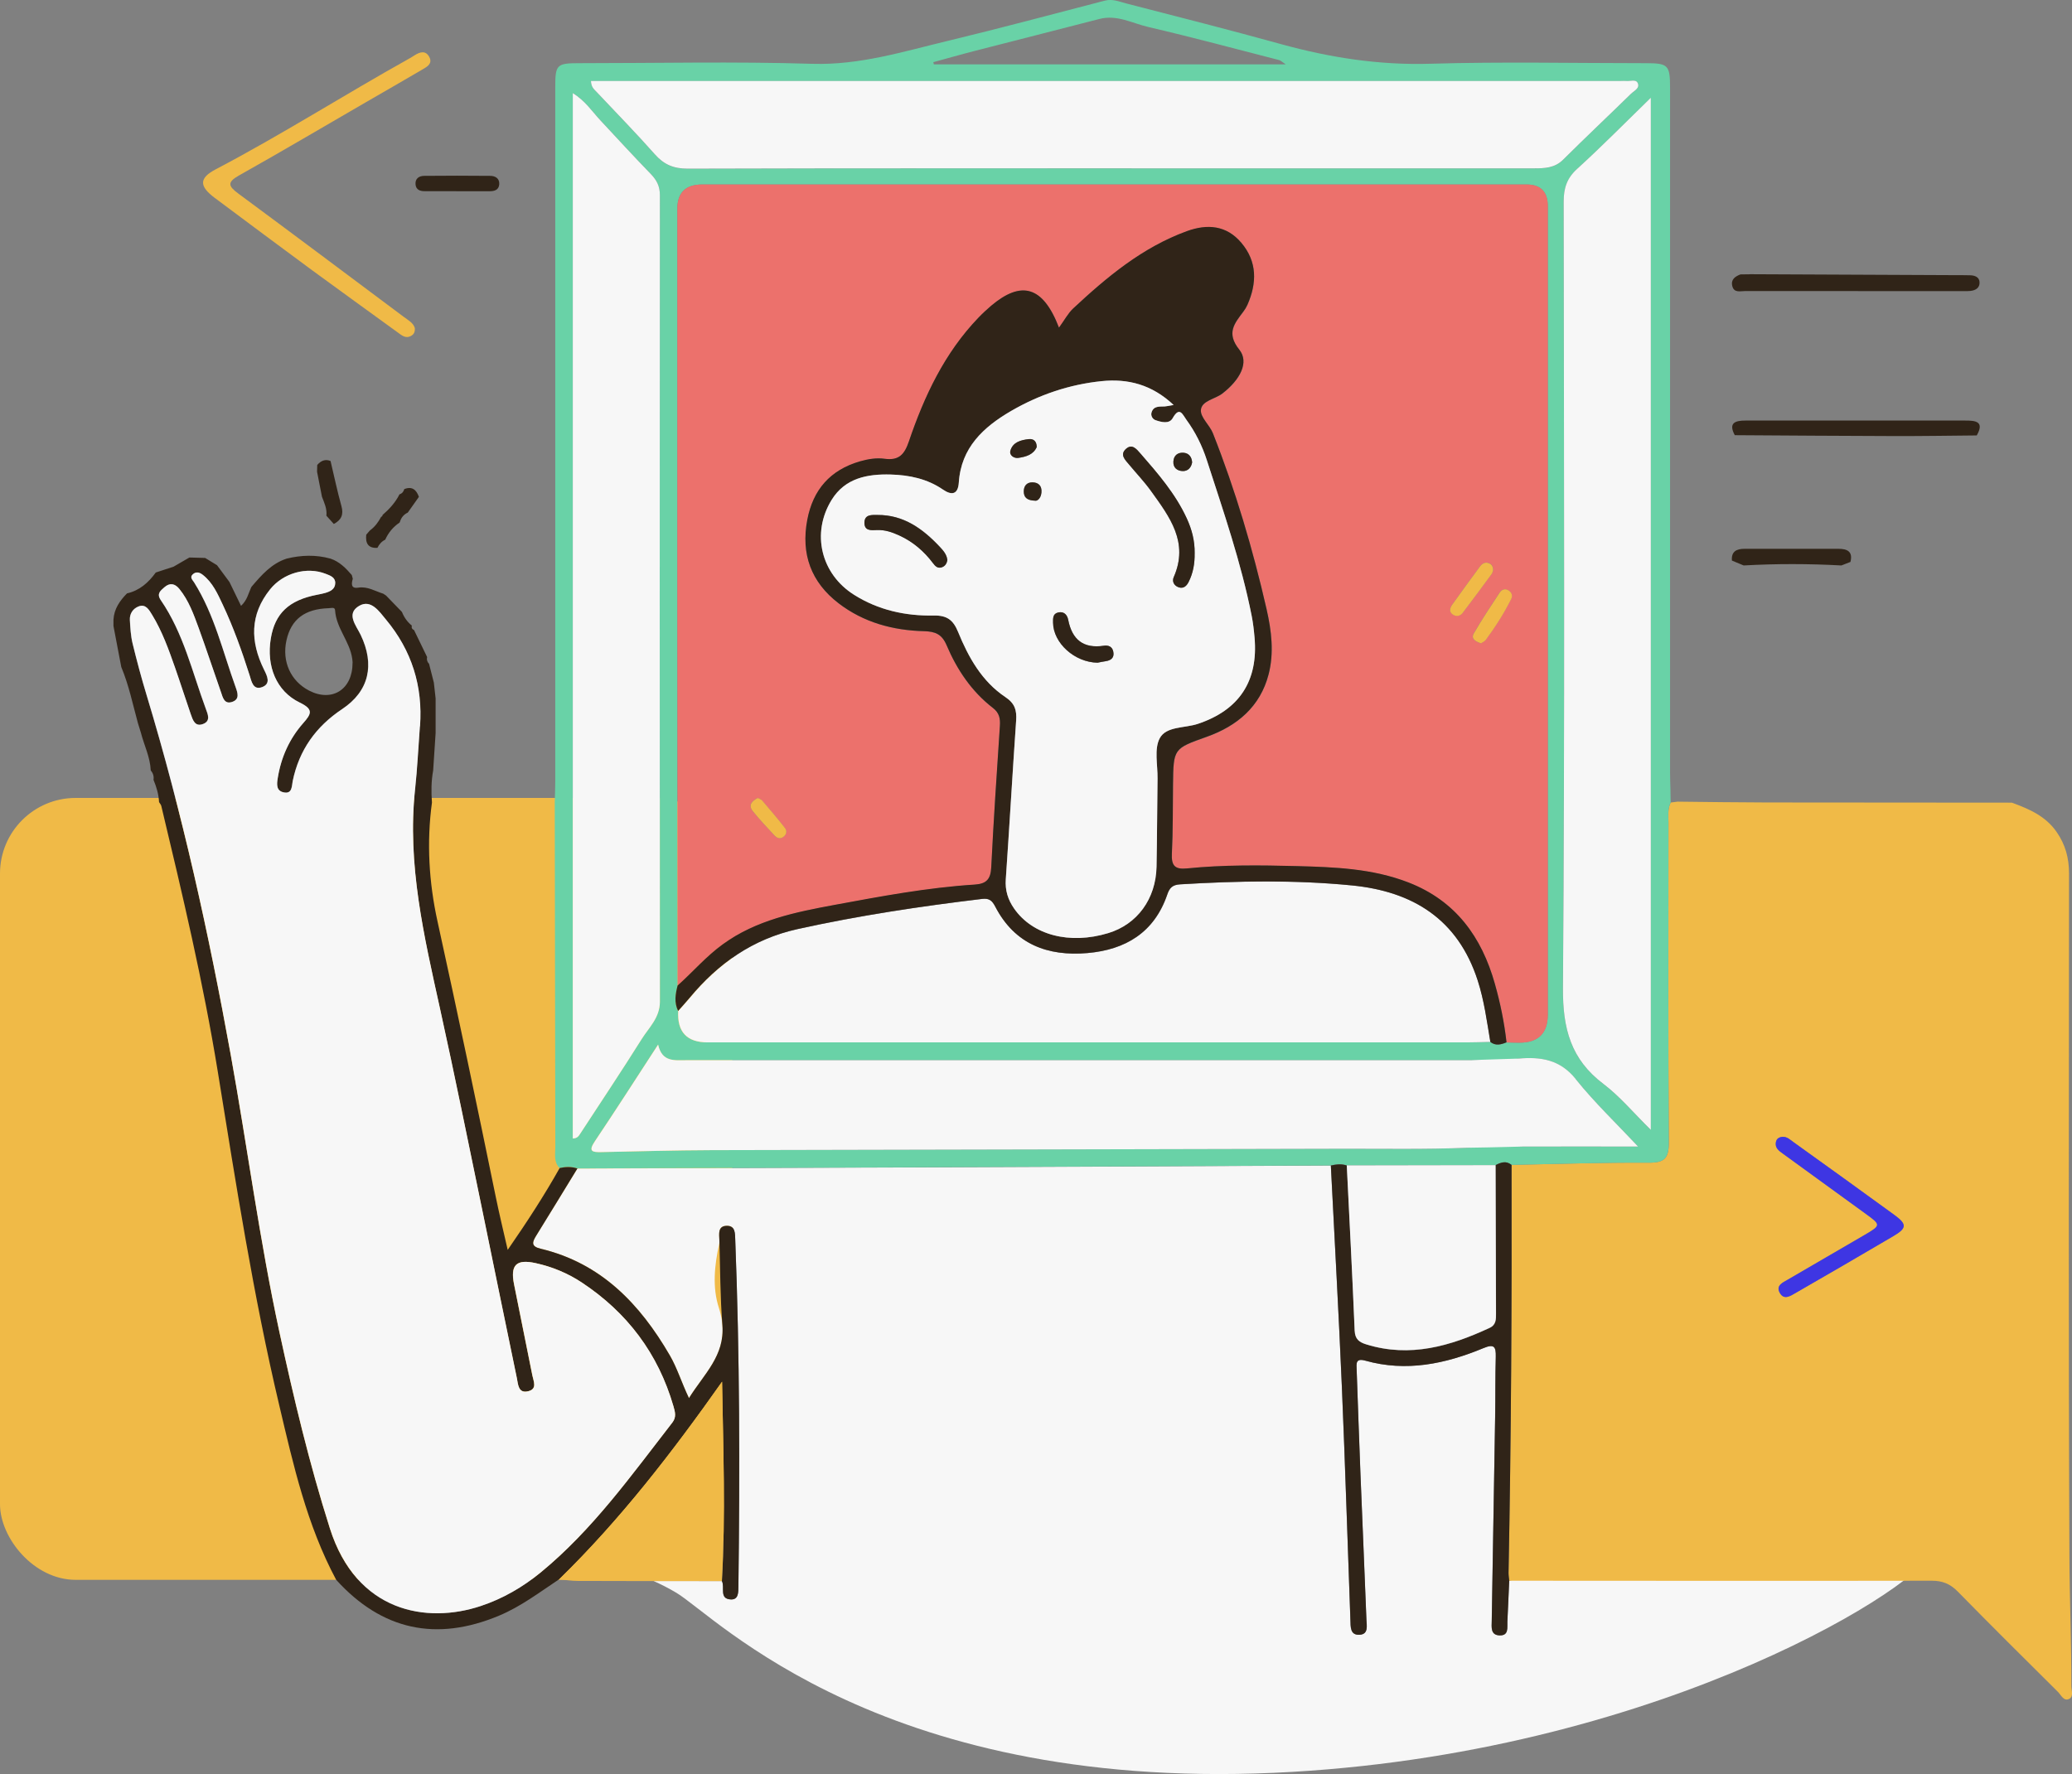 <?xml version="1.0" encoding="UTF-8"?> <svg xmlns="http://www.w3.org/2000/svg" id="Layer_1" data-name="Layer 1" viewBox="0 0 328.53 281.36"><rect x="0" y="0" width="328.53" height="281.36" fill="#808080" stroke="none"/> <defs> <style> .cls-1 { fill: #f7f7f7; } .cls-1, .cls-2, .cls-3, .cls-4, .cls-5, .cls-6 { stroke-width: 0px; } .cls-2 { fill: #302418; } .cls-3 { fill: #3e36e3; } .cls-4 { fill: #69d2a7; } .cls-5 { fill: #f0ba47; } .cls-6 { fill: #ec716c; } </style> </defs> <rect class="cls-5" y="126.55" width="116.11" height="124.01" rx="12" ry="12"></rect> <path class="cls-1" d="m85.7,198.04c9.6,2.28,15.76,8.75,20.51,16.93,1.17,2.02,1.83,4.25,3.03,6.77,2.81-4.5,6.87-7.69,4.74-14.32-1.06-3.29-.69-6.76.05-10.14.2-.93-.57-2.85,1.21-2.87,1.39-.02,1.3,1.27,1.34,2.24.71,18.3.73,36.61.5,54.92-.01.92.04,2.14-1.17,2.1-1.95-.07-.93-1.95-1.45-2.92-3.61,0-7.22-.01-10.84-.01,1.22.54,2.43,1.16,3.62,1.87,6.29,3.75,33.02,32.21,97.75,28.4,59.81-3.52,100.88-30.41,101.22-34.96.14-1.86-52.05-.17-51.44-1.78.65-14.87-12.32,6.43-15.48,6.43-.1,2.15-.18,4.31-.29,6.46-.05.94.28,2.27-1.26,2.21-1.42-.06-1.24-1.3-1.22-2.28.18-10.81.36-21.63.54-32.44.05-3.16.01-6.32.1-9.49.04-1.6-.28-2.05-1.96-1.35-6.02,2.5-12.23,3.81-18.71,1.99-1.6-.45-1.42.49-1.39,1.43.2,5.49.38,10.98.6,16.46.31,7.73.65,15.46.95,23.19.04.95.35,2.3-1.07,2.39-1.55.1-1.43-1.29-1.47-2.36-.45-12.3-.83-24.61-1.35-36.91-.5-11.72-1.16-23.43-1.75-35.15-22.86.11-45.72.22-68.58.31-16.96.07-33.92.11-50.88.17-2.17,3.54-4.32,7.09-6.51,10.61-.63,1.02-.91,1.72.66,2.1Z"></path> <path class="cls-5" d="m318.96,127.29c2.74,1,5.37,2.11,7.14,4.67,1.39,2,1.96,4.14,1.96,6.56-.02,36.06-.1,72.13.06,108.19.03,6.89.32,13.8.31,20.7,0,.7.41,1.69-.39,2.05-.83.38-1.24-.63-1.73-1.12-5.32-5.28-10.64-10.56-15.89-15.92-1.2-1.22-2.43-1.73-4.16-1.72-22.32.04-44.64.01-66.96,0-.04-.41-.11-.82-.11-1.23.41-21.57.53-43.14.48-64.72,7.24-.14,14.47-.4,21.71-.35,2.53.02,3.24-.67,3.22-3.22-.11-16.9-.06-33.8-.05-50.71,0-1.07-.16-2.17.35-3.19.36-.05.72-.1,1.08-.14,4.72.05,9.45.12,14.17.13,12.94.02,25.87.02,38.81.03Zm-36.33,53c-.55.05-.95.28-1.06.87-.16.92.5,1.36,1.1,1.79,4.43,3.23,8.87,6.44,13.3,9.66,2.24,1.63,2.24,1.74-.25,3.2-4.08,2.39-8.18,4.75-12.27,7.14-.77.45-1.88.9-1.29,2.03.68,1.3,1.72.55,2.56.06,5.18-2.99,10.35-5.98,15.49-9.01,2.14-1.26,2.16-1.88.12-3.37-5.3-3.87-10.63-7.69-15.96-11.52-.53-.38-1.01-.88-1.75-.85Z"></path> <path class="cls-4" d="m264.89,127.28c-.51,1.02-.35,2.12-.35,3.19,0,16.9-.06,33.8.05,50.71.02,2.54-.69,3.23-3.22,3.22-7.23-.05-14.47.21-21.71.35-.86-.7-1.7-.4-2.54.04-7.86.01-15.72.03-23.58.04-.85-.29-1.69-.18-2.53,0-22.86.11-45.72.22-68.58.31-16.96.07-33.92.11-50.88.17-.94-.31-1.88-.28-2.83-.07-.95-.96-.67-2.18-.67-3.32-.04-18.23-.06-36.46-.09-54.69.03-1.08.08-2.16.08-3.24,0-36.72,0-73.43,0-110.15,0-3.59.22-3.82,3.79-3.82,12.32,0,24.66-.28,36.97.1,7.52.23,14.45-1.95,21.53-3.65,8.31-2,16.57-4.22,24.85-6.37,1.23-.32,2.32.17,3.41.45,8.2,2.11,16.41,4.2,24.57,6.46,7.73,2.13,15.5,3.34,23.6,3.1,11.4-.34,22.81-.09,34.22-.09,3.51,0,3.82.32,3.82,3.86,0,36.22,0,72.43,0,108.65,0,.91.04,1.83.06,2.74.01.67.02,1.33.03,2Zm-157.37,33.06q-.28,4.98,4.65,4.98c40.12,0,80.25,0,120.37,0,1.25,0,2.5-.05,3.74-.08.84.69,1.72.45,2.59.09.67.02,1.33.04,2,.04q4.53.01,4.54-4.46c0-42.73,0-85.46,0-128.2q0-3.45-3.37-3.45c-43.57,0-87.14,0-130.71,0q-3.93,0-3.94,3.86c0,20.74,0,41.48,0,62.22,0,20.32.03,40.65.05,60.97-.36,1.35-.57,2.7.07,4.03ZM93.7,12.84c.03,1.04.54,1.38.92,1.78,3.08,3.28,6.23,6.49,9.21,9.86,1.44,1.63,2.96,2.29,5.18,2.28,26.58-.08,53.15-.05,79.73-.05,18.16,0,36.32,0,54.49,0,1.67,0,3.28-.04,4.62-1.38,3.54-3.52,7.18-6.95,10.75-10.44.49-.48,1.47-.88,1.07-1.72-.31-.66-1.21-.24-1.84-.32-.25-.03-.5,0-.75,0-53.57,0-107.14,0-160.71,0-.83,0-1.65,0-2.67,0Zm168.04,166.34V15.51c-4.15,4.04-7.82,7.77-11.68,11.28-1.64,1.5-2.14,3.08-2.14,5.23.06,41.56.19,83.12-.11,124.68-.05,6.43,1.26,11.33,6.44,15.24,2.61,1.97,4.74,4.56,7.48,7.25Zm-170.92,1.37c.69,0,.92-.35,1.14-.7,3.27-5.01,6.6-9.99,9.78-15.06,1.16-1.85,2.89-3.39,2.89-5.93-.04-42.64-.03-85.29,0-127.93,0-1.37-.48-2.34-1.4-3.3-2.72-2.81-5.37-5.69-8.03-8.55-1.33-1.43-2.42-3.11-4.38-4.32v165.78Zm13.52-14.88c-3.48,5.35-6.71,10.39-10.04,15.35-1.1,1.64-.34,1.73,1.05,1.7,5.82-.12,11.64-.29,17.47-.31,33.22-.09,66.44-.12,99.65-.22,7.65-.02,15.31.17,22.96-.29,1.49-.09,2.04-.4,1.86-2.03-.29-2.72-.29-5.48-.4-8.22-.14-3.42-.2-3.5-3.54-3.5-41.54,0-83.09,0-124.63,0-1.82,0-3.77.31-4.39-2.48ZM203.87,10.21c-.65-.43-.83-.63-1.05-.68-6.91-1.78-13.8-3.63-20.75-5.25-2.54-.59-4.97-2-7.76-1.27-6.59,1.71-13.19,3.37-19.78,5.07-2.19.56-4.36,1.19-6.55,1.78.03.12.06.24.09.35h55.79Zm55.86,171.62c-3.37-3.6-6.88-6.95-9.89-10.69-2.49-3.1-5.54-3.56-9.06-3.25-.89.08-1.73.12-1.65,1.33.26,3.73.55,7.46.79,11.19.07,1.06.59,1.44,1.6,1.43,6.14-.02,12.29,0,18.21,0Z"></path> <path class="cls-2" d="m88.72,185.25c.95-.21,1.9-.24,2.83.07-2.17,3.54-4.32,7.09-6.51,10.62-.63,1.02-.91,1.72.66,2.1,9.6,2.28,15.76,8.75,20.51,16.93,1.17,2.02,1.83,4.25,3.03,6.77,2.39-3.83,5.69-6.71,5.3-11.58-.36-4.47-.34-8.98-.48-13.47-.03-.97-.28-2.26,1.18-2.28,1.39-.02,1.3,1.27,1.34,2.24.71,18.3.73,36.61.5,54.92-.01.92.04,2.14-1.17,2.1-1.95-.07-.93-1.95-1.45-2.92.59-10.53.2-21.06.03-31.62-7.88,11.18-16.11,21.86-25.83,31.34-3.1,2.05-6.04,4.31-9.53,5.77-9.94,4.16-18.58,2.32-25.83-5.69-4.64-8.67-6.78-18.17-9.01-27.62-4.14-17.48-6.88-35.21-9.75-52.92-2.3-14.19-5.62-28.19-8.96-42.17-.05-.23-.24-.42-.36-.63-.06-1.23-.41-2.4-.88-3.53.09-.57-.08-1.07-.44-1.5-.09-2.1-1.05-3.98-1.56-5.97-.16-.51-.31-1.01-.47-1.52-.82-2.99-1.44-6.03-2.64-8.9-.41-2.17-.83-4.34-1.24-6.51,0-.33,0-.67,0-1,.1-1.71,1-3,2.15-4.17,1.99-.45,3.4-1.71,4.56-3.31.94-.31,1.89-.62,2.83-.93.83-.48,1.66-.97,2.5-1.45.83.02,1.67.05,2.5.07.63.38,1.25.77,1.88,1.15.66.89,1.31,1.77,1.97,2.66.59,1.23,1.19,2.46,1.84,3.79.98-.91,1.17-1.99,1.61-2.94,0,0,.08-.12.08-.12,1.56-1.83,3.13-3.64,5.53-4.43,2.32-.57,4.64-.65,6.97,0,1.42.48,2.42,1.5,3.37,2.6.05.2.11.39.16.59-.23.79-.32,1.6.86,1.41,1.49-.23,2.67.56,3.97.96.15.1.3.2.45.3.82.85,1.65,1.7,2.47,2.55,0,0,.06.09.06.09.34.84.85,1.55,1.55,2.12-.09.34.03.57.35.71.69,1.42,1.38,2.85,2.07,4.27-.09.42.01.78.31,1.08.25.99.51,1.99.76,2.98.09.84.19,1.68.28,2.51v5.5c-.13,1.98-.26,3.96-.39,5.94-.31,1.68-.32,3.37-.19,5.07-.86,6.34-.48,12.67.88,18.85,3.19,14.53,6.25,29.08,9.23,43.66.54,2.65,1.18,5.29,1.9,8.44,3.12-4.51,5.81-8.66,8.24-12.98Zm-22.14-70.05c.47-6.38-1.32-12.04-5.39-16.93-1.07-1.28-2.38-3.28-4.26-2.18-2.12,1.25-.48,3.11.24,4.59,2.28,4.75,1.34,8.94-2.93,11.78-4.17,2.77-6.82,6.49-7.84,11.4-.17.81-.06,2.12-1.47,1.8-1.15-.26-1.07-1.26-.91-2.24.53-3.29,1.85-6.23,4.03-8.72,1.28-1.45,1.71-2.19-.53-3.27-3.73-1.8-5.32-5.78-4.6-10.16.66-3.99,2.89-6.09,7.37-6.95.41-.08.82-.15,1.22-.27.84-.24,1.64-.61,1.63-1.61,0-.91-.84-1.17-1.53-1.44-3.01-1.18-6.72-.11-8.79,2.46-3.25,4.03-3.16,8.3-.97,12.74.49.99,1.13,2.23-.29,2.77-1.47.55-1.69-.92-2.01-1.91-1.21-3.8-2.55-7.56-4.25-11.17-.81-1.72-1.59-3.5-3.16-4.72-.5-.39-1.07-.55-1.58-.09-.54.48-.04.89.21,1.29,3.23,5.14,4.56,11.03,6.59,16.64.32.9.65,1.91-.56,2.31-1.27.43-1.49-.73-1.78-1.56-1.18-3.37-2.29-6.77-3.52-10.13-.8-2.18-1.58-4.39-3.08-6.23-.68-.83-1.49-1.03-2.37-.26-.63.56-1.27,1.02-.56,2.05,3.59,5.23,4.97,11.39,7.13,17.22.31.84.8,1.9-.38,2.39-1.35.55-1.69-.63-2.02-1.57-.84-2.44-1.62-4.89-2.47-7.32-1.01-2.9-2.05-5.81-3.67-8.44-.45-.74-.98-1.73-2.1-1.3-.91.34-1.46,1.15-1.4,2.17.07,1.24.14,2.51.43,3.71.67,2.74,1.4,5.48,2.22,8.18,5.67,18.73,9.86,37.8,13.34,57.03,2.65,14.65,4.57,29.42,7.72,43.98,2.27,10.49,4.75,20.9,8,31.14,4.23,13.34,15.35,15.18,23.92,12.33,3.5-1.16,6.67-3,9.52-5.34,8.25-6.78,14.39-15.43,20.87-23.77.67-.86.43-1.68.16-2.59-2.42-8.34-7.32-14.83-14.53-19.61-2.24-1.48-4.71-2.5-7.32-3.07-3.09-.68-4.03.31-3.41,3.38.97,4.81,1.93,9.62,2.9,14.43.19.94.8,2.13-.63,2.5-1.63.42-1.63-1.09-1.83-2.06-1.84-8.79-3.61-17.59-5.43-26.39-2.23-10.75-4.39-21.51-6.76-32.23-2.53-11.47-5.23-22.9-3.95-34.8.35-3.31.51-6.64.76-9.96Zm-10.67-10.07c-.01-.15-.02-.4-.06-.65-.38-2.75-2.55-4.86-2.72-7.69-.03-.56-.62-.34-1.02-.33-3.8.12-5.95,1.76-6.69,5.1-.74,3.35.66,6.45,3.59,7.97,3.63,1.87,6.89-.16,6.89-4.4Z"></path> <path class="cls-5" d="m65.77,51.99c.05.64-.13.99-.51,1.23-.92.58-1.56-.04-2.23-.52-4.48-3.26-8.98-6.49-13.45-9.77-5.19-3.82-10.35-7.68-15.51-11.53-2.52-1.88-2.53-3.15.16-4.56,10.44-5.48,20.38-11.82,30.67-17.56.29-.16.57-.34.85-.52.86-.54,1.76-.8,2.33.3.53,1.02-.34,1.52-1.05,1.93-3.01,1.77-6.04,3.5-9.06,5.25-6.69,3.87-13.34,7.81-20.08,11.59-1.96,1.1-1.65,1.72-.1,2.87,8.75,6.47,17.46,13,26.18,19.52.72.54,1.56.98,1.79,1.78Z"></path> <path class="cls-2" d="m275.06,69.02c-1.05-1.96.07-2.32,1.7-2.32,3.82,0,7.63,0,11.45,0,7.8,0,15.59,0,23.39,0,1.59,0,3.1.11,1.83,2.36-4.32.04-8.64.11-12.96.1-8.47-.02-16.94-.09-25.41-.14Z"></path> <path class="cls-2" d="m277.48,43.49c10.99.05,21.97.1,32.96.15.67,0,1.33,0,2,.02.72.03,1.39.3,1.43,1.09.05.89-.6,1.3-1.44,1.39-.33.04-.67.03-1,.03-11.58,0-23.15,0-34.73-.01-.76,0-1.77.34-2.04-.82-.24-1.03.47-1.5,1.3-1.82.5,0,1.01-.01,1.51-.02Z"></path> <path class="cls-2" d="m274.61,88.91c-.13-1.47.76-1.87,2-1.87,4.97,0,9.94,0,14.91,0,1.38,0,2.3.44,1.88,2.08-.48.19-.96.37-1.43.56-5.17-.28-10.33-.29-15.5,0-.62-.26-1.24-.52-1.85-.77Z"></path> <path class="cls-2" d="m58.08,84.79c.19-.22.37-.43.56-.65.78-.57,1.35-1.32,1.79-2.17.15-.05.22-.15.23-.3,1.08-.94,2.04-1.98,2.68-3.27.42-.13.65-.43.76-.83,1.25-.49,1.92.11,2.32,1.23-.59.83-1.18,1.67-1.77,2.5-.65.3-1.05.81-1.25,1.49,0,0-.06.1-.06.1-1.01.68-1.76,1.59-2.26,2.7-.57.28-.96.73-1.24,1.3-1.51.08-1.91-.78-1.77-2.09Z"></path> <path class="cls-2" d="m72.31,30.32c-1.66,0-3.32,0-4.98,0-.74,0-1.35-.22-1.44-1.04-.1-.95.54-1.38,1.36-1.39,3.48-.04,6.97-.03,10.45,0,.81,0,1.51.38,1.46,1.32-.06.96-.81,1.13-1.62,1.12-1.74-.01-3.48,0-5.23,0Z"></path> <path class="cls-2" d="m51.75,81.81c.13-1.09-.32-2.04-.7-3.02l-.78-3.98c0-.35.02-.71.03-1.07.57-.65,1.24-.98,2.11-.63.57,2.39,1.07,4.8,1.73,7.17.38,1.36-.05,2.21-1.21,2.82-.39-.43-.78-.86-1.17-1.3Z"></path> <path class="cls-2" d="m237.13,184.79c.84-.44,1.68-.74,2.54-.04.05,21.57-.06,43.15-.48,64.72,0,.41.07.82.11,1.23-.1,2.15-.18,4.31-.29,6.46-.05.94.28,2.27-1.26,2.21-1.42-.06-1.24-1.3-1.22-2.28.18-10.81.37-21.63.54-32.44.05-3.16.01-6.32.1-9.49.04-1.6-.28-2.05-1.96-1.35-6.02,2.5-12.23,3.81-18.71,1.99-1.6-.45-1.42.49-1.39,1.43.2,5.49.38,10.98.6,16.46.31,7.73.65,15.46.95,23.19.04.95.35,2.3-1.07,2.39-1.55.1-1.43-1.29-1.47-2.36-.45-12.3-.83-24.61-1.35-36.91-.5-11.72-1.16-23.43-1.75-35.15.84-.19,1.69-.3,2.53,0,.43,8.73.89,17.46,1.25,26.19.06,1.39.73,1.85,1.87,2.2,6.92,2.13,13.29.27,19.53-2.63,1.05-.49,1.01-1.39,1.01-2.32-.03-7.83-.05-15.65-.07-23.48Z"></path> <path class="cls-5" d="m88.66,250.48c9.71-9.48,17.95-20.17,25.83-31.34.18,10.56.57,21.09-.03,31.62-7.62,0-15.23,0-22.85-.03-.98,0-1.97-.16-2.95-.25Z"></path> <path class="cls-3" d="m282.63,180.3c.74-.03,1.22.47,1.75.85,5.32,3.83,10.66,7.65,15.96,11.52,2.05,1.49,2.02,2.11-.12,3.37-5.15,3.04-10.32,6.03-15.49,9.01-.84.48-1.89,1.23-2.56-.06-.59-1.13.52-1.58,1.29-2.03,4.08-2.39,8.18-4.75,12.27-7.14,2.49-1.46,2.5-1.57.25-3.2-4.43-3.23-8.88-6.43-13.3-9.66-.59-.43-1.26-.88-1.1-1.79.1-.59.51-.81,1.06-.87Z"></path> <path class="cls-6" d="m107.45,156.31c-.02-20.32-.04-40.65-.05-60.97,0-20.74,0-41.48,0-62.22q0-3.86,3.94-3.86c43.57,0,87.14,0,130.71,0q3.37,0,3.37,3.45c0,42.73,0,85.46,0,128.2q0,4.47-4.54,4.46c-.67,0-1.33-.03-2-.04-.36-3.15-.99-6.25-1.85-9.29-2.1-7.43-6.22-13.15-13.68-16.06-5.71-2.22-11.69-2.44-17.68-2.6-5.82-.15-11.66-.22-17.47.37-1.9.19-2.47-.44-2.38-2.33.18-3.66.13-7.32.18-10.99.07-5.7.07-5.67,5.38-7.57,4.82-1.72,8.45-4.79,9.77-9.87.89-3.42.47-6.94-.32-10.38-2.17-9.49-4.92-18.81-8.5-27.87-.51-1.3-2-2.52-1.91-3.69.11-1.48,2.22-1.72,3.39-2.61,2.82-2.16,4.31-4.95,2.7-6.97-2.11-2.64-.75-4.16.65-6.04.25-.33.47-.69.64-1.07,1.52-3.46,1.57-6.84-.97-9.84-2.34-2.77-5.37-3.03-8.64-1.84-7.04,2.56-12.65,7.24-18.02,12.26-.81.76-1.35,1.8-2.25,3.04-2.55-6.66-6.01-7.5-10.77-3.46-.7.59-1.37,1.22-2,1.88-5.37,5.59-8.58,12.42-11.03,19.63-.69,2.03-1.54,3.06-3.83,2.75-1.29-.18-2.63.03-3.94.41-4.72,1.38-7.44,4.49-8.34,9.27-1.03,5.43.61,9.9,4.97,13.24,3.96,3.03,8.62,4.29,13.54,4.42,1.8.05,2.84.48,3.59,2.25,1.64,3.87,3.96,7.33,7.34,9.93,1,.77,1.18,1.67,1.1,2.83-.5,7.47-1.01,14.94-1.37,22.42-.09,1.88-.74,2.64-2.62,2.76-7.48.48-14.85,1.87-22.21,3.22-6.2,1.14-12.43,2.39-17.74,6.25-2.64,1.92-4.74,4.39-7.16,6.54Zm129.3-65.87c.02-.56-.19-.9-.59-1.1-.66-.32-1.15.04-1.51.51-1.49,2-2.95,4.02-4.39,6.04-.36.5-.53,1.11.08,1.54.53.38,1.17.3,1.57-.22,1.56-2.04,3.08-4.12,4.61-6.19.14-.19.19-.45.24-.6Zm-1.94,11.59c.25-.17.58-.31.76-.55,1.52-2.06,2.89-4.2,4.03-6.49.26-.52.08-1-.36-1.31-.58-.42-1.14-.21-1.49.33-1.39,2.13-2.82,4.25-4.09,6.46-.5.88.32,1.28,1.14,1.56Zm-114.68,24.52c-.85.48-1.58,1.07-.78,2.09,1.07,1.35,2.27,2.59,3.44,3.86.35.38.8.61,1.32.29.61-.38.71-1,.33-1.49-1.15-1.49-2.39-2.92-3.61-4.35-.15-.17-.41-.24-.7-.4Z"></path> <path class="cls-1" d="m236.3,165.24c-1.25.03-2.5.08-3.74.08-40.12,0-80.25,0-120.37,0q-4.93,0-4.65-4.98c.6-.69,1.22-1.36,1.81-2.06,4.53-5.47,10.03-9.36,17.11-10.92,9.68-2.14,19.46-3.61,29.29-4.79,1.16-.14,1.6.32,2.08,1.24,3.08,5.95,8.29,7.89,14.6,7.35,6.03-.52,10.6-3.26,12.66-9.28.37-1.08.84-1.55,2.06-1.62,9.07-.54,18.14-.72,27.2.17,9.71.95,16.82,5.37,19.96,15.06,1.03,3.18,1.46,6.48,2.01,9.76Z"></path> <path class="cls-1" d="m93.7,12.84c1.02,0,1.84,0,2.67,0,53.57,0,107.14,0,160.71,0,.25,0,.5-.03.75,0,.63.08,1.53-.33,1.84.32.4.84-.58,1.24-1.07,1.72-3.57,3.49-7.21,6.92-10.75,10.44-1.34,1.34-2.95,1.38-4.62,1.38-18.16,0-36.32,0-54.49,0-26.58,0-53.15-.03-79.73.05-2.21,0-3.74-.65-5.18-2.28-2.98-3.37-6.13-6.58-9.21-9.86-.38-.41-.89-.74-.92-1.78Z"></path> <path class="cls-1" d="m261.74,179.18c-2.74-2.69-4.88-5.28-7.48-7.25-5.19-3.91-6.49-8.81-6.44-15.24.3-41.56.16-83.12.11-124.68,0-2.15.49-3.73,2.14-5.23,3.86-3.51,7.53-7.24,11.68-11.28v163.68Z"></path> <path class="cls-1" d="m90.82,180.55V14.77c1.96,1.2,3.05,2.89,4.38,4.32,2.66,2.86,5.31,5.74,8.03,8.55.92.96,1.4,1.93,1.4,3.3-.03,42.64-.04,85.29,0,127.93,0,2.54-1.73,4.08-2.89,5.93-3.18,5.07-6.51,10.05-9.78,15.06-.23.35-.46.69-1.14.7Z"></path> <path class="cls-2" d="m236.3,165.24c-.55-3.28-.98-6.58-2.01-9.76-3.14-9.68-10.25-14.11-19.96-15.06-9.06-.89-18.13-.72-27.2-.17-1.23.07-1.7.55-2.06,1.62-2.05,6.02-6.63,8.76-12.66,9.28-6.3.54-11.51-1.4-14.6-7.35-.48-.92-.92-1.38-2.08-1.24-9.83,1.18-19.61,2.65-29.29,4.79-7.08,1.57-12.57,5.45-17.11,10.92-.58.7-1.2,1.37-1.81,2.06-.65-1.33-.43-2.68-.08-4.03,2.41-2.15,4.51-4.62,7.16-6.54,5.31-3.85,11.53-5.1,17.74-6.25,7.35-1.36,14.72-2.75,22.21-3.22,1.89-.12,2.53-.88,2.62-2.76.37-7.48.88-14.95,1.37-22.42.08-1.16-.1-2.06-1.1-2.83-3.38-2.61-5.7-6.07-7.34-9.93-.75-1.77-1.79-2.2-3.59-2.25-4.92-.12-9.58-1.38-13.54-4.42-4.36-3.34-6-7.81-4.97-13.24.91-4.78,3.63-7.9,8.34-9.27,1.31-.38,2.66-.59,3.94-.41,2.28.31,3.14-.73,3.83-2.75,2.45-7.21,5.66-14.04,11.03-19.63.63-.66,1.31-1.28,2-1.88,4.77-4.03,8.22-3.19,10.77,3.46.9-1.24,1.44-2.28,2.25-3.04,5.37-5.01,10.98-9.69,18.02-12.26,3.27-1.19,6.3-.93,8.64,1.84,2.54,3,2.49,6.38.97,9.84-.17.38-.39.74-.64,1.07-1.4,1.87-2.77,3.4-.65,6.04,1.61,2.01.12,4.8-2.7,6.97-1.16.89-3.28,1.13-3.39,2.61-.09,1.17,1.4,2.39,1.91,3.69,3.58,9.06,6.33,18.38,8.5,27.87.79,3.45,1.21,6.96.32,10.38-1.32,5.08-4.95,8.15-9.77,9.87-5.31,1.89-5.31,1.86-5.38,7.57-.04,3.66,0,7.33-.18,10.99-.09,1.89.48,2.52,2.38,2.33,5.81-.59,11.65-.52,17.47-.37,5.98.16,11.97.38,17.68,2.6,7.47,2.91,11.59,8.63,13.68,16.06.86,3.04,1.5,6.14,1.85,9.29-.88.36-1.75.6-2.6-.09Zm-50.22-101.01c-3.44-3.24-7.24-4.21-11.42-3.78-5.11.52-9.92,2.16-14.35,4.73-4.39,2.55-7.93,5.81-8.29,11.36-.12,1.91-1.13,2.06-2.51,1.11-2.5-1.72-5.36-2.31-8.28-2.39-3.69-.1-7.23.54-9.38,4.03-3.25,5.28-1.69,11.74,3.57,15.05,3.85,2.42,8.16,3.36,12.62,3.28,2.13-.04,3.1.73,3.86,2.59,1.65,4.04,3.79,7.86,7.51,10.35,1.52,1.01,1.81,2.09,1.7,3.71-.58,8.39-1.06,16.78-1.64,25.17-.12,1.77.34,3.26,1.33,4.67,2.93,4.2,8.79,5.73,14.91,3.88,4.59-1.39,7.55-5.41,7.66-10.53.1-4.66.1-9.33.16-13.99.03-2.16-.56-4.68.35-6.39,1.02-1.91,3.96-1.58,6.05-2.28,6.53-2.18,9.59-6.77,8.98-13.69-.1-1.16-.24-2.32-.46-3.46-1.66-8.42-4.46-16.51-7.1-24.65-.75-2.31-1.82-4.47-3.25-6.43-.59-.8-1.07-2.19-2.17-.25-.55.96-1.81.63-2.74.31-.43-.15-.78-.69-.61-1.23.33-1.05,1.25-.9,2.08-.94.32-.01.63-.1,1.41-.23Z"></path> <path class="cls-1" d="m237.13,184.79c.02,7.83.04,15.65.07,23.48,0,.93.04,1.83-1.01,2.32-6.24,2.9-12.61,4.76-19.53,2.63-1.14-.35-1.81-.82-1.87-2.2-.36-8.73-.82-17.46-1.25-26.19,7.86-.01,15.72-.03,23.58-.04Z"></path> <path class="cls-1" d="m249.85,171.14c-2.49-3.1-5.54-3.56-9.06-3.25-2.71.1-5.4.15-7.59.26-41.49,0-82.97,0-124.46,0-1.82,0-3.77.31-4.39-2.48-3.48,5.35-6.71,10.39-10.04,15.35-1.1,1.64-.34,1.73,1.05,1.7,5.82-.12,11.64-.29,17.47-.31,33.22-.09,66.44-.12,99.65-.22,6.74-.02,13.49.12,20.23-.16,4.17-.05,8.26-.19,8.81-.19,6.14-.02,12.29,0,18.21,0-3.37-3.6-6.88-6.95-9.89-10.69Z"></path> <path class="cls-1" d="m66.58,115.2c-.25,3.32-.4,6.65-.76,9.96-1.28,11.9,1.42,23.33,3.95,34.8,2.37,10.72,4.53,21.48,6.76,32.23,1.82,8.79,3.59,17.6,5.43,26.39.2.97.2,2.48,1.83,2.06,1.43-.37.82-1.55.63-2.5-.97-4.81-1.92-9.62-2.9-14.43-.62-3.07.32-4.06,3.41-3.38,2.61.57,5.08,1.59,7.32,3.07,7.21,4.77,12.11,11.27,14.53,19.61.26.91.5,1.73-.16,2.59-6.48,8.34-12.62,16.99-20.87,23.77-2.85,2.34-6.02,4.18-9.52,5.34-8.57,2.85-19.7,1-23.92-12.33-3.25-10.24-5.73-20.65-8-31.14-3.15-14.56-5.08-29.33-7.72-43.98-3.48-19.23-7.67-38.31-13.34-57.03-.82-2.7-1.55-5.43-2.22-8.18-.29-1.2-.36-2.46-.43-3.71-.06-1.02.5-1.83,1.4-2.17,1.12-.42,1.65.57,2.1,1.3,1.62,2.64,2.65,5.54,3.67,8.44.85,2.43,1.63,4.89,2.47,7.32.33.94.67,2.13,2.02,1.57,1.18-.48.69-1.54.38-2.39-2.15-5.83-3.54-11.99-7.13-17.22-.71-1.03-.07-1.5.56-2.05.88-.78,1.69-.58,2.37.26,1.5,1.84,2.28,4.05,3.08,6.23,1.22,3.36,2.33,6.75,3.52,10.13.29.83.51,1.99,1.78,1.56,1.21-.41.88-1.41.56-2.31-2.03-5.61-3.36-11.5-6.59-16.64-.25-.4-.75-.8-.21-1.29.52-.47,1.08-.31,1.58.09,1.57,1.23,2.35,3,3.16,4.72,1.7,3.61,3.04,7.37,4.25,11.17.32.99.54,2.46,2.01,1.91,1.42-.54.78-1.78.29-2.77-2.19-4.44-2.27-8.71.97-12.74,2.07-2.57,5.78-3.64,8.79-2.46.69.27,1.52.53,1.53,1.44,0,1-.8,1.37-1.63,1.61-.4.11-.81.19-1.22.27-4.49.86-6.71,2.95-7.37,6.95-.72,4.38.87,8.36,4.6,10.16,2.24,1.08,1.81,1.82.53,3.27-2.19,2.48-3.51,5.43-4.03,8.72-.16.98-.24,1.98.91,2.24,1.42.32,1.31-.99,1.47-1.8,1.02-4.91,3.67-8.62,7.84-11.4,4.27-2.84,5.21-7.03,2.93-11.78-.72-1.49-2.36-3.35-.24-4.59,1.88-1.1,3.2.9,4.26,2.18,4.07,4.89,5.86,10.55,5.39,16.93Z"></path> <path class="cls-5" d="m236.75,90.44c-.06.15-.1.41-.24.6-1.52,2.07-3.04,4.14-4.61,6.19-.4.52-1.04.6-1.57.22-.61-.43-.43-1.04-.08-1.54,1.45-2.03,2.91-4.04,4.39-6.04.36-.48.85-.83,1.51-.51.41.2.61.54.59,1.1Z"></path> <path class="cls-5" d="m234.82,102.03c-.82-.28-1.64-.69-1.14-1.56,1.27-2.21,2.69-4.33,4.09-6.46.35-.54.91-.75,1.49-.33.44.31.61.79.36,1.31-1.14,2.29-2.52,4.44-4.03,6.49-.18.25-.51.38-.76.55Z"></path> <path class="cls-5" d="m120.14,126.55c.29.16.55.23.7.4,1.22,1.43,2.45,2.86,3.61,4.35.38.49.28,1.11-.33,1.49-.52.32-.97.09-1.32-.29-1.17-1.27-2.37-2.51-3.44-3.86-.8-1.01-.07-1.6.78-2.09Z"></path> <path class="cls-1" d="m186.08,64.23c-.78.13-1.1.21-1.41.23-.83.04-1.75-.11-2.08.94-.17.54.18,1.08.61,1.23.93.33,2.2.66,2.74-.31,1.1-1.95,1.58-.56,2.17.25,1.43,1.96,2.51,4.12,3.25,6.43,2.63,8.14,5.43,16.23,7.1,24.65.23,1.14.36,2.3.46,3.46.61,6.92-2.45,11.51-8.98,13.69-2.08.7-5.03.36-6.05,2.28-.91,1.7-.32,4.23-.35,6.39-.07,4.66-.07,9.33-.16,13.99-.11,5.12-3.07,9.14-7.66,10.53-6.13,1.86-11.98.32-14.91-3.88-.99-1.42-1.46-2.9-1.33-4.67.58-8.39,1.06-16.78,1.64-25.17.11-1.62-.19-2.7-1.7-3.71-3.73-2.49-5.86-6.3-7.51-10.35-.76-1.86-1.73-2.63-3.86-2.59-4.46.09-8.77-.85-12.62-3.28-5.26-3.31-6.82-9.77-3.57-15.05,2.15-3.49,5.69-4.13,9.38-4.03,2.92.08,5.78.67,8.28,2.39,1.37.94,2.38.8,2.51-1.11.36-5.55,3.91-8.81,8.29-11.36,4.43-2.57,9.24-4.21,14.35-4.73,4.18-.43,7.98.54,11.42,3.78Zm3.34,23.51c.02-1.94-.44-3.74-1.26-5.52-1.8-3.9-4.56-7.09-7.34-10.28-.59-.68-1.3-1.6-2.26-.77-1.08.94-.16,1.77.47,2.53,1.17,1.4,2.43,2.73,3.49,4.21,2.92,4.07,6.01,8.12,3.58,13.62-.29.65,0,1.34.75,1.61.8.29,1.29-.22,1.6-.82.73-1.43.99-2.98.96-4.58Zm-39.21,1.04c-.09-.86-.65-1.48-1.21-2.08-2.69-2.86-5.72-5.06-9.87-5.04-.87,0-2.04-.12-2.06,1.2-.03,1.32,1,1.24,1.97,1.19,1.26-.06,2.43.35,3.58.87,2.16,1,3.9,2.49,5.32,4.38.37.49.77.91,1.45.64.51-.2.75-.62.84-1.18Zm23.86,16.32c.27-.05.75-.16,1.24-.23.88-.13,1.4-.56,1.21-1.51-.16-.8-.76-1.05-1.5-.94-3.24.48-5.03-.96-5.65-4.11-.15-.79-.68-1.39-1.61-1.16-.85.21-.8.93-.79,1.62.04,3.2,3.4,6.3,7.1,6.34Zm-9.69-34.2c0-.94-.54-1.33-1.26-1.25-1.23.14-2.52.46-2.91,1.82-.22.75.58,1.25,1.23,1.16,1.19-.17,2.4-.5,2.94-1.72Zm24.64,2.44c-.05-.86-.51-1.45-1.31-1.53-.91-.09-1.6.38-1.66,1.37-.06,1.01.62,1.52,1.51,1.53.8,0,1.31-.56,1.46-1.37Zm-24.84,6.08c.39,0,.89-.46.95-1.34.08-1.03-.48-1.58-1.46-1.58-.89,0-1.35.59-1.34,1.46.01.84.4,1.42,1.85,1.45Z"></path> <path class="cls-2" d="m189.42,87.73c.03,1.6-.23,3.15-.96,4.58-.31.61-.8,1.11-1.6.82-.76-.28-1.04-.96-.75-1.61,2.43-5.51-.66-9.56-3.58-13.62-1.06-1.48-2.33-2.81-3.49-4.21-.63-.76-1.56-1.59-.47-2.53.96-.83,1.66.09,2.26.77,2.78,3.19,5.54,6.37,7.34,10.28.82,1.77,1.28,3.58,1.25,5.52Z"></path> <path class="cls-2" d="m150.22,88.78c-.09.55-.33.98-.84,1.18-.68.26-1.09-.15-1.45-.64-1.42-1.89-3.16-3.39-5.32-4.38-1.14-.53-2.31-.93-3.58-.87-.97.05-1.99.13-1.97-1.19.03-1.32,1.19-1.2,2.06-1.2,4.15-.03,7.18,2.18,9.87,5.04.57.6,1.12,1.23,1.21,2.08Z"></path> <path class="cls-2" d="m174.07,105.1c-3.71-.04-7.06-3.14-7.1-6.34,0-.68-.06-1.41.79-1.62.93-.23,1.46.37,1.61,1.16.62,3.15,2.41,4.6,5.65,4.11.74-.11,1.34.14,1.5.94.19.94-.33,1.38-1.21,1.51-.49.07-.98.18-1.24.23Z"></path> <path class="cls-2" d="m164.38,70.9c-.53,1.22-1.74,1.55-2.94,1.72-.66.09-1.45-.41-1.23-1.16.39-1.35,1.68-1.68,2.91-1.82.72-.08,1.25.31,1.26,1.25Z"></path> <path class="cls-2" d="m189.02,73.34c-.14.81-.65,1.38-1.46,1.37-.89-.01-1.58-.52-1.51-1.53.06-.99.75-1.46,1.66-1.37.8.08,1.26.67,1.31,1.53Z"></path> <path class="cls-2" d="m164.18,79.41c-1.45-.03-1.84-.62-1.85-1.45-.01-.86.45-1.45,1.34-1.46.98,0,1.54.55,1.46,1.58-.07.88-.56,1.34-.95,1.34Z"></path> </svg> 
